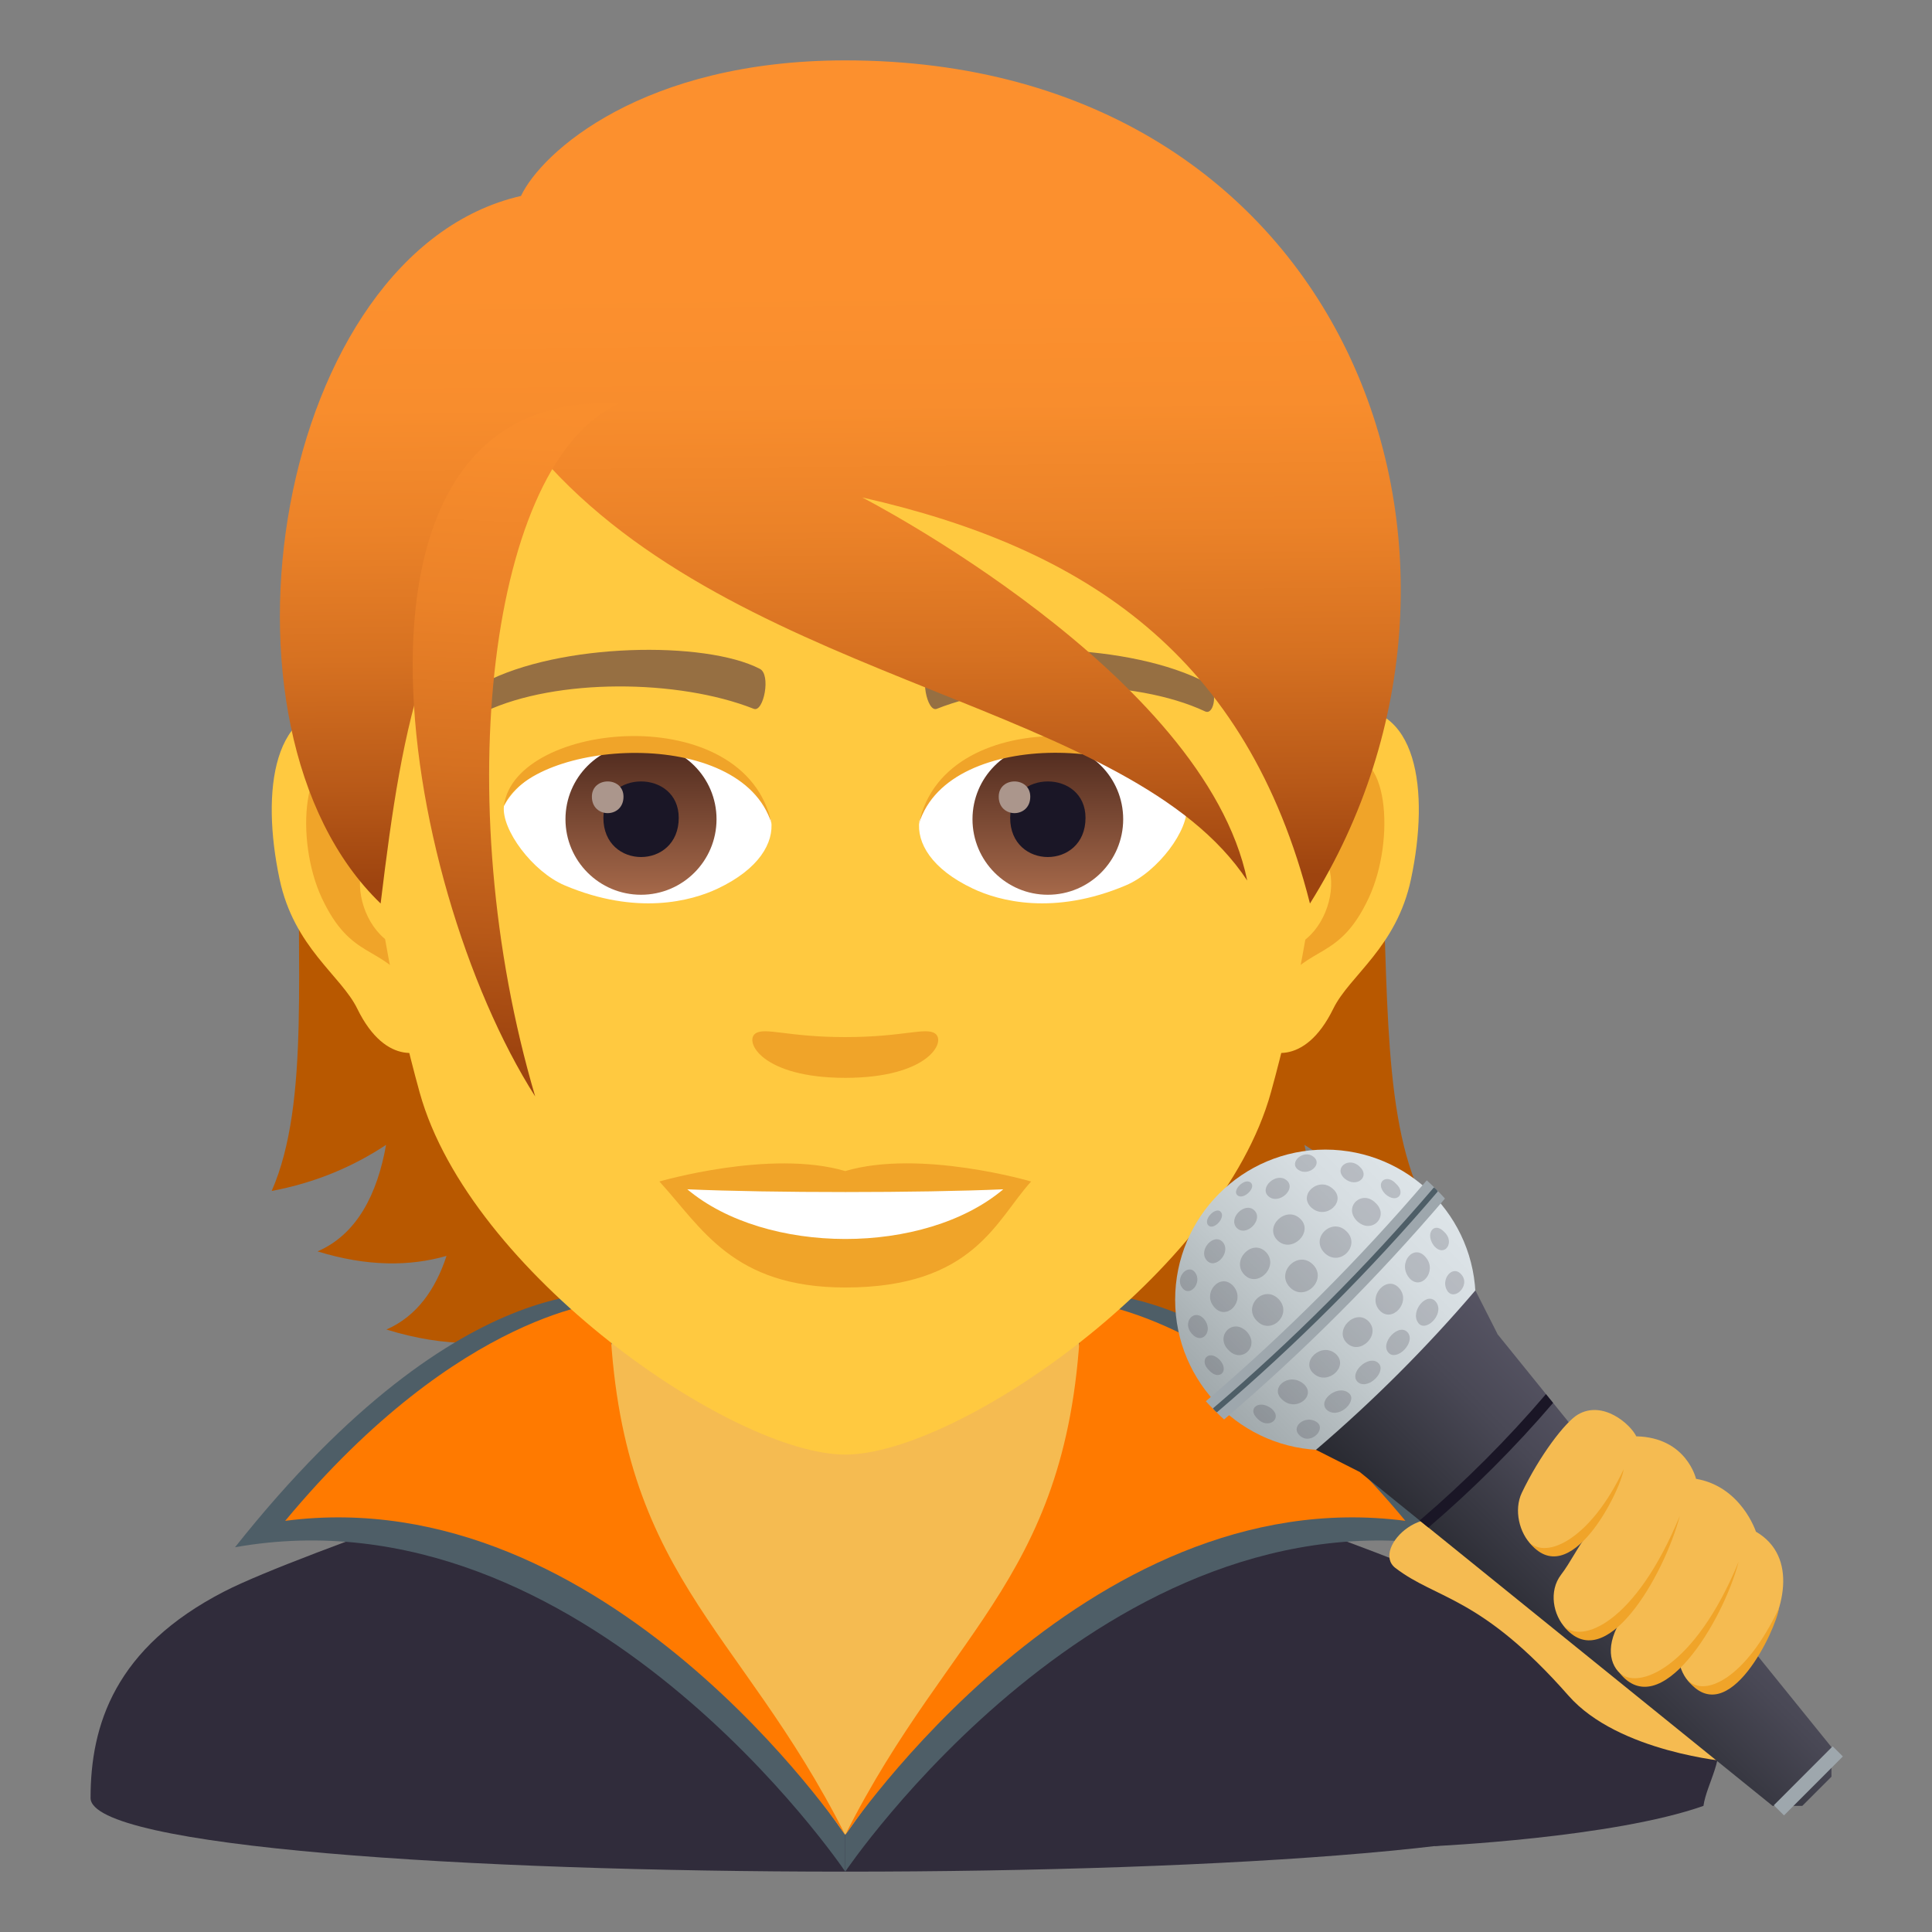 <?xml version="1.0" encoding="utf-8"?>
<!-- Generator: Adobe Illustrator 15.0.0, SVG Export Plug-In . SVG Version: 6.00 Build 0)  -->
<!DOCTYPE svg PUBLIC "-//W3C//DTD SVG 1.1//EN" "http://www.w3.org/Graphics/SVG/1.1/DTD/svg11.dtd">
<svg version="1.1" id="Layer_1" xmlns:x="http://ns.adobe.com/Extensibility/1.0/" xmlns:i="http://ns.adobe.com/AdobeIllustrator/10.0/" xmlns:graph="http://ns.adobe.com/Graphs/1.0/"
	 xmlns="http://www.w3.org/2000/svg" xmlns:xlink="http://www.w3.org/1999/xlink" xmlns:a="http://ns.adobe.com/AdobeSVGViewerExtensions/3.0/"
	 x="0px" y="0px" width="64px" height="64px" viewBox="0 0 64 64" enable-background="new 0 0 64 64" xml:space="preserve">
<rect x="0" y="0" width="64" height="64" fill="#808080" stroke="none"/>
<path fill="#B85800" d="M43.213,37.925c1.082,0.718,2.33,1.253,3.787,1.527c-2.586-5.912,1.314-18.312-6.682-27.42
	C29.049,12.369,27.49,48.9,43.201,44.043c-1-0.436-1.629-1.321-1.996-2.439c1.211,0.348,2.627,0.359,4.275-0.149
	C44.168,40.886,43.5,39.546,43.213,37.925z"/>
<path fill="#B85800" d="M14.922,12.032C6.926,21.141,11.588,33.54,9,39.452c1.457-0.274,2.707-0.81,3.789-1.527
	c-0.289,1.621-0.957,2.961-2.27,3.529c1.648,0.509,3.063,0.497,4.273,0.149c-0.367,1.118-0.992,2.004-1.992,2.439
	C28.51,48.9,26.193,12.369,14.922,12.032z"/>
<path fill="#302C3B" d="M7.432,52.718c2.502-1.289,12.756-4.709,12.756-4.709l15.625-0.029c0,0,10.326,3.441,12.813,4.734
	C52.24,54.587,53,57.144,53,59.56c0,3.254-50,3.254-50,0C3,57.14,3.807,54.583,7.432,52.718z"/>
<path fill="#F5BB51" d="M19.663,49.946c0,3.332,8.337,10.838,8.337,10.838s8.338-7.506,8.338-10.838v-8.035H19.663V49.946z"/>
<path fill="#4E5E67" d="M35.227,42.896c2.385,6.086-1.027,9.057-7.227,17.889v1.215c0,0,8.631-12.807,20.215-10.744
	C40.522,41.56,35.227,42.896,35.227,42.896z"/>
<path fill="#4E5E67" d="M20.775,42.896c0,0-5.296-1.336-12.99,8.359C19.37,49.192,28,61.999,28,61.999v-1.215
	C21.801,51.952,18.389,48.981,20.775,42.896z"/>
<path fill="#FF7A00" d="M35.816,43.116C35.615,52.188,31.523,53.782,28,60.784c0,0,7.894-11.803,18.555-10.404
	C40.712,43.351,35.816,43.116,35.816,43.116z"/>
<path fill="#FF7A00" d="M9.447,50.38C20.106,48.981,28,60.784,28,60.784c-3.523-7.002-7.615-8.596-7.816-17.668
	C20.184,43.116,15.29,43.351,9.447,50.38z"/>
<path id="Path_280_" fill="#FFC940" d="M44.443,23.479c-2.547,0.31-4.383,8.852-2.783,11.104c0.225,0.316,1.535,0.818,2.508-1.171
	c0.539-1.102,2.094-2.021,2.574-4.294C47.359,26.206,46.977,23.171,44.443,23.479z"/>
<path id="Path_279_" fill="#FFC940" d="M11.559,23.479c2.547,0.31,4.385,8.852,2.783,11.104c-0.225,0.316-1.537,0.818-2.508-1.171
	c-0.539-1.102-2.094-2.021-2.574-4.294C8.643,26.206,9.027,23.171,11.559,23.479z"/>
<path id="Path_278_" fill="#F0A429" d="M44.373,25.116c-0.664,0.209-1.389,1.225-1.781,2.907c2.322-0.5,1.742,3.376-0.275,3.45
	c0.018,0.389,0.045,0.79,0.092,1.212c0.973-1.415,1.959-0.848,2.938-2.952C46.227,27.836,46.018,24.598,44.373,25.116z"/>
<path id="Path_277_" fill="#F0A429" d="M13.41,28.02c-0.395-1.68-1.117-2.696-1.781-2.903c-1.645-0.519-1.855,2.72-0.975,4.617
	c0.979,2.104,1.967,1.537,2.939,2.952c0.049-0.423,0.074-0.824,0.092-1.214C11.688,31.375,11.117,27.549,13.41,28.02z"/>
<path fill="#FFC940" d="M28,7.055c-11.029,0-16.342,9.001-15.678,20.575c0.137,2.327,0.783,5.684,1.58,8.56
	C15.557,42.166,24.283,48.185,28,48.185s12.443-6.019,14.1-11.995c0.797-2.876,1.441-6.232,1.578-8.56
	C44.342,16.056,39.031,7.055,28,7.055z"/>
<path id="Path_276_" fill="#966F42" d="M39.982,22.625c-2.521-1.338-7.35-1.403-9.146-0.471c-0.387,0.18-0.131,1.449,0.193,1.328
	c2.504-0.993,6.547-1.016,8.893,0.085C40.234,23.71,40.365,22.812,39.982,22.625z"/>
<path id="Path_275_" fill="#966F42" d="M16.02,22.625c2.521-1.338,7.346-1.403,9.146-0.471c0.383,0.18,0.131,1.449-0.193,1.328
	c-2.51-0.993-6.547-1.016-8.895,0.085C15.766,23.71,15.637,22.812,16.02,22.625z"/>
<path id="Path_274_" fill="#F0A429" d="M30.977,34.237c-0.314-0.221-1.053,0.118-2.977,0.118c-1.92,0-2.66-0.339-2.977-0.118
	c-0.375,0.266,0.225,1.468,2.977,1.468C30.754,35.705,31.355,34.503,30.977,34.237z"/>
<path id="Path_273_" fill="#F0A429" d="M28,38.793c-2.48-0.73-6.156,0.346-6.156,0.346c1.4,1.529,2.426,3.511,6.156,3.511
	c4.273,0,5.002-2.25,6.158-3.511C34.158,39.139,30.48,38.059,28,38.793z"/>
<path id="Path_272_" fill="#FFFFFF" d="M22.768,39.397c2.602,2.187,7.852,2.202,10.467,0C30.463,39.518,25.559,39.519,22.768,39.397
	z"/>
<path id="Path_271_" fill="#FFFFFF" d="M25.547,27.187c0.094,0.731-0.402,1.601-1.773,2.249c-0.873,0.414-2.684,0.9-5.066-0.106
	c-1.066-0.45-2.107-1.856-2.014-2.633C17.984,24.257,24.338,23.899,25.547,27.187z"/>
<linearGradient id="Oval_1_" gradientUnits="userSpaceOnUse" x1="-425.191" y1="477.753" x2="-425.191" y2="478.515" gradientTransform="matrix(6.57 0 0 -6.57 2814.78 3168.528)">
	<stop  offset="0" style="stop-color:#A6694A"/>
	<stop  offset="1" style="stop-color:#4F2A1E"/>
	<a:midPointStop  offset="0" style="stop-color:#A6694A"/>
	<a:midPointStop  offset="0.5" style="stop-color:#A6694A"/>
	<a:midPointStop  offset="1" style="stop-color:#4F2A1E"/>
</linearGradient>
<circle id="Oval_45_" fill="url(#Oval_1_)" cx="21.234" cy="27.138" r="2.502"/>
<path id="Path_270_" fill="#1A1626" d="M19.988,27.092c0,1.731,2.496,1.731,2.496,0C22.484,25.484,19.988,25.484,19.988,27.092z"/>
<path id="Path_269_" fill="#AB968C" d="M19.607,26.391c0,0.727,1.047,0.727,1.047,0C20.654,25.718,19.607,25.718,19.607,26.391z"/>
<path id="Path_268_" fill="#F0A429" d="M25.559,27.283c-1.014-3.266-7.924-2.783-8.865-0.587
	C17.041,23.885,24.695,23.142,25.559,27.283z"/>
<path id="Path_258_" fill="#FFFFFF" d="M30.455,27.187c-0.096,0.731,0.4,1.601,1.773,2.249c0.871,0.414,2.684,0.9,5.064-0.106
	c1.07-0.45,2.109-1.856,2.016-2.633C38.02,24.257,31.662,23.899,30.455,27.187z"/>
<linearGradient id="Oval_2_" gradientUnits="userSpaceOnUse" x1="-425.838" y1="477.753" x2="-425.838" y2="478.515" gradientTransform="matrix(6.57 0 0 -6.57 2832.511 3168.528)">
	<stop  offset="0" style="stop-color:#A6694A"/>
	<stop  offset="1" style="stop-color:#4F2A1E"/>
	<a:midPointStop  offset="0" style="stop-color:#A6694A"/>
	<a:midPointStop  offset="0.5" style="stop-color:#A6694A"/>
	<a:midPointStop  offset="1" style="stop-color:#4F2A1E"/>
</linearGradient>
<ellipse id="Oval_42_" fill="url(#Oval_2_)" cx="34.711" cy="27.138" rx="2.496" ry="2.502"/>
<path id="Path_257_" fill="#1A1626" d="M33.463,27.092c0,1.731,2.496,1.731,2.496,0C35.959,25.484,33.463,25.484,33.463,27.092z"/>
<path id="Path_256_" fill="#AB968C" d="M33.084,26.391c0,0.727,1.045,0.727,1.045,0C34.129,25.718,33.084,25.718,33.084,26.391z"/>
<path id="Path_255_" fill="#F0A429" d="M30.443,27.283c1.012-3.264,7.92-2.797,8.865-0.587
	C38.959,23.885,31.307,23.142,30.443,27.283z"/>
<linearGradient id="SVGID_1_" gradientUnits="userSpaceOnUse" x1="27.922" y1="29.141" x2="27.662" y2="1.07">
	<stop  offset="0" style="stop-color:#9E440F"/>
	<stop  offset="0.111" style="stop-color:#B85918"/>
	<stop  offset="0.264" style="stop-color:#D67121"/>
	<stop  offset="0.414" style="stop-color:#EB8228"/>
	<stop  offset="0.561" style="stop-color:#F88D2D"/>
	<stop  offset="0.7" style="stop-color:#FC902E"/>
	<a:midPointStop  offset="0" style="stop-color:#9E440F"/>
	<a:midPointStop  offset="0.304" style="stop-color:#9E440F"/>
	<a:midPointStop  offset="0.7" style="stop-color:#FC902E"/>
</linearGradient>
<path fill="url(#SVGID_1_)" d="M28.002,2c-6.711,0-10.064,3.047-10.744,4.491C9.145,8.351,6.535,24.076,12.609,29.93
	c0.754-6.235,1.48-10.242,5.617-14.462c6.695,7.244,19.234,7.865,23.09,13.701c-1.414-6.863-12.752-12.69-12.752-12.69
	c7.395,1.674,12.746,5.229,14.83,13.451C50.604,18.425,44.615,2,28.002,2z"/>
<linearGradient id="SVGID_2_" gradientUnits="userSpaceOnUse" x1="16.179" y1="34.869" x2="18.061" y2="-1.161">
	<stop  offset="0" style="stop-color:#9E440F"/>
	<stop  offset="0.111" style="stop-color:#B85918"/>
	<stop  offset="0.264" style="stop-color:#D67121"/>
	<stop  offset="0.414" style="stop-color:#EB8228"/>
	<stop  offset="0.561" style="stop-color:#F88D2D"/>
	<stop  offset="0.7" style="stop-color:#FC902E"/>
	<a:midPointStop  offset="0" style="stop-color:#9E440F"/>
	<a:midPointStop  offset="0.304" style="stop-color:#9E440F"/>
	<a:midPointStop  offset="0.7" style="stop-color:#FC902E"/>
</linearGradient>
<path fill="url(#SVGID_2_)" d="M17.729,36.322c-2.898-9.823-1.502-21.068,2.777-22.949C10.533,12.825,13.178,29.172,17.729,36.322z"
	/>
<path fill="#302C3B" d="M56.429,59.822c-3,1.061-8.905,1.332-8.905,1.332s2.093-5.322,3.626-5.264
	C59.052,56.189,56.639,58.336,56.429,59.822z"/>
<path fill="#F5BB51" d="M46.224,51.941c-0.84-0.645,1.16-2.572,2.362-1.055c0.484,0.615,8.689,7.473,8.689,7.473
	s-3.662-0.305-5.316-2.188C49.046,52.859,47.598,52.996,46.224,51.941z"/>
<linearGradient id="SVGID_3_" gradientUnits="userSpaceOnUse" x1="-273.955" y1="-155.695" x2="-246.955" y2="-155.695" gradientTransform="matrix(0.261 -0.261 0.261 0.261 152.396 15.748)">
	<stop  offset="0" style="stop-color:#A0A8AB"/>
	<stop  offset="0.024" style="stop-color:#A2AAAD"/>
	<stop  offset="0.429" style="stop-color:#C2CACD"/>
	<stop  offset="0.768" style="stop-color:#D6DDE1"/>
	<stop  offset="1" style="stop-color:#DDE4E8"/>
	<a:midPointStop  offset="0" style="stop-color:#A0A8AB"/>
	<a:midPointStop  offset="0.376" style="stop-color:#A0A8AB"/>
	<a:midPointStop  offset="1" style="stop-color:#DDE4E8"/>
</linearGradient>
<circle fill="url(#SVGID_3_)" cx="43.905" cy="43.059" r="4.977"/>
<path fill="#9EA7AD" d="M47.263,39.1c-2.244,2.627-4.691,5.074-7.318,7.318c0.092,0.107,0.496,0.512,0.605,0.604
	c2.627-2.244,5.072-4.691,7.316-7.318C47.776,39.596,47.372,39.189,47.263,39.1z"/>
<path fill="#4E5E67" d="M47.499,39.336c-2.244,2.627-4.689,5.074-7.318,7.318c0.014,0.029,0.1,0.117,0.131,0.131
	c2.629-2.244,5.074-4.691,7.318-7.318C47.618,39.436,47.53,39.348,47.499,39.336z"/>
<linearGradient id="SVGID_4_" gradientUnits="userSpaceOnUse" x1="70.715" y1="-56.958" x2="78.184" y2="-56.958" gradientTransform="matrix(0.707 -0.707 0.707 0.707 40.841 145.28)">
	<stop  offset="0" style="stop-color:#282930"/>
	<stop  offset="0.649" style="stop-color:#494855"/>
	<stop  offset="1" style="stop-color:#565463"/>
	<a:midPointStop  offset="0" style="stop-color:#282930"/>
	<a:midPointStop  offset="0.436" style="stop-color:#282930"/>
	<a:midPointStop  offset="1" style="stop-color:#565463"/>
</linearGradient>
<path fill="url(#SVGID_4_)" d="M48.874,42.746c-1.619,1.896-3.385,3.662-5.281,5.281c0.479,0.244,0.957,0.484,1.436,0.727
	l0.002-0.002l13.688,11.07h0.984l0.967-0.967l-0.002-0.982l-11.07-13.688c0.002-0.002,0.002-0.002,0.004-0.004
	C49.358,43.703,49.116,43.227,48.874,42.746z"/>
<path fill="#1A1626" d="M51.212,46.182c-1.283,1.502-2.682,2.902-4.184,4.186c0.096,0.078,0.193,0.156,0.289,0.234
	c1.482-1.268,2.863-2.648,4.131-4.129C51.37,46.375,51.292,46.277,51.212,46.182z"/>
<rect x="58.478" y="58.773" transform="matrix(0.707 -0.708 0.708 0.707 -24.195 59.651)" fill="#9EA7AD" width="2.758" height="0.476"/>
<path opacity="0.2" fill="#302C3B" d="M43.61,47.102c0.346,0.225-0.174,0.768-0.533,0.471C42.706,47.27,43.247,46.857,43.61,47.102z
	"/>
<path opacity="0.2" fill="#302C3B" d="M44.659,46.131c0.348,0.232-0.256,0.865-0.656,0.611
	C43.571,46.455,44.272,45.854,44.659,46.131z"/>
<path opacity="0.2" fill="#302C3B" d="M45.663,45.156c0.277,0.27-0.322,0.881-0.66,0.645C44.626,45.518,45.337,44.84,45.663,45.156z
	"/>
<path opacity="0.2" fill="#302C3B" d="M46.647,44.158c0.236,0.336-0.375,0.938-0.645,0.658
	C45.685,44.492,46.362,43.779,46.647,44.158z"/>
<path opacity="0.2" fill="#302C3B" d="M47.589,43.156c0.254,0.402-0.379,1.004-0.613,0.658
	C46.698,43.428,47.302,42.727,47.589,43.156z"/>
<path opacity="0.2" fill="#302C3B" d="M48.419,42.23c0.297,0.361-0.246,0.879-0.473,0.533C47.702,42.4,48.116,41.861,48.419,42.23z"
	/>
<path opacity="0.2" fill="#302C3B" d="M42.128,46.668c0.379,0.336-0.131,0.697-0.475,0.326
	C41.29,46.648,41.729,46.344,42.128,46.668z"/>
<path opacity="0.2" fill="#302C3B" d="M47.841,40.807c0.373,0.346,0.01,0.854-0.328,0.475C47.19,40.883,47.493,40.443,47.841,40.807
	z"/>
<path opacity="0.2" fill="#302C3B" d="M43.171,45.832c0.463,0.387-0.213,0.947-0.672,0.553
	C42.015,45.996,42.679,45.439,43.171,45.832z"/>
<path opacity="0.2" fill="#302C3B" d="M44.253,44.855c0.439,0.404-0.258,1.047-0.721,0.66
	C43.044,45.115,43.784,44.428,44.253,44.855z"/>
<path opacity="0.2" fill="#302C3B" d="M45.343,43.779c0.408,0.438-0.279,1.125-0.719,0.719
	C44.163,44.064,44.909,43.316,45.343,43.779z"/>
<path opacity="0.2" fill="#302C3B" d="M46.362,42.686c0.385,0.463-0.256,1.162-0.662,0.721
	C45.274,42.938,45.962,42.197,46.362,42.686z"/>
<path opacity="0.2" fill="#302C3B" d="M47.231,41.652c0.395,0.459-0.168,1.137-0.555,0.674
	C46.284,41.834,46.841,41.17,47.231,41.652z"/>
<path opacity="0.2" fill="#302C3B" d="M40.396,45.037c0.352,0.385-0.018,0.715-0.338,0.363
	C39.706,45.078,40.019,44.68,40.396,45.037z"/>
<path opacity="0.2" fill="#302C3B" d="M46.245,39.213c0.352,0.32,0.023,0.688-0.361,0.336
	C45.526,39.172,45.925,38.857,46.245,39.213z"/>
<path opacity="0.2" fill="#302C3B" d="M41.294,44.105c0.463,0.492-0.166,1.082-0.598,0.617
	C40.241,44.281,40.812,43.635,41.294,44.105z"/>
<path opacity="0.2" fill="#302C3B" d="M42.351,43.029c0.488,0.504-0.246,1.219-0.715,0.727
	C41.155,43.277,41.856,42.539,42.351,43.029z"/>
<path opacity="0.2" fill="#302C3B" d="M43.491,41.887c0.498,0.496-0.264,1.258-0.758,0.76C42.241,42.15,42.995,41.395,43.491,41.887
	z"/>
<path opacity="0.2" fill="#302C3B" d="M44.603,40.789c0.49,0.471-0.223,1.205-0.727,0.715C43.386,41.01,44.124,40.311,44.603,40.789
	z"/>
<path opacity="0.2" fill="#302C3B" d="M45.569,39.85c0.465,0.432-0.123,1.061-0.617,0.598C44.479,39.967,45.128,39.395,45.569,39.85
	z"/>
<path opacity="0.2" fill="#302C3B" d="M39.884,43.693c0.336,0.4-0.068,0.871-0.395,0.496C39.142,43.836,39.538,43.314,39.884,43.693
	z"/>
<path opacity="0.2" fill="#302C3B" d="M40.853,42.598c0.432,0.49-0.221,1.184-0.631,0.701
	C39.808,42.838,40.421,42.131,40.853,42.598z"/>
<path opacity="0.2" fill="#302C3B" d="M41.931,41.471c0.465,0.471-0.279,1.23-0.721,0.744C40.78,41.748,41.478,41.02,41.931,41.471z
	"/>
<path opacity="0.2" fill="#302C3B" d="M43.062,40.363c0.484,0.441-0.275,1.186-0.746,0.723
	C41.864,40.633,42.593,39.934,43.062,40.363z"/>
<path opacity="0.2" fill="#302C3B" d="M44.146,39.375c0.484,0.41-0.213,1.064-0.703,0.631
	C42.978,39.576,43.683,38.961,44.146,39.375z"/>
<path opacity="0.2" fill="#302C3B" d="M45.036,38.643c0.373,0.328-0.096,0.732-0.496,0.396
	C44.159,38.691,44.681,38.297,45.036,38.643z"/>
<path opacity="0.2" fill="#302C3B" d="M39.589,42.152c0.25,0.334-0.174,0.844-0.428,0.506
	C38.909,42.336,39.349,41.836,39.589,42.152z"/>
<path opacity="0.2" fill="#302C3B" d="M40.505,41.146c0.299,0.344-0.262,0.953-0.545,0.588
	C39.694,41.389,40.224,40.826,40.505,41.146z"/>
<path opacity="0.2" fill="#302C3B" d="M41.544,40.088c0.336,0.309-0.271,0.916-0.58,0.582
	C40.677,40.357,41.231,39.803,41.544,40.088z"/>
<path opacity="0.2" fill="#302C3B" d="M42.608,39.088c0.367,0.283-0.242,0.84-0.586,0.543C41.7,39.352,42.263,38.824,42.608,39.088z
	"/>
<path opacity="0.2" fill="#302C3B" d="M43.505,38.314c0.338,0.256-0.174,0.678-0.508,0.43
	C42.683,38.504,43.181,38.064,43.505,38.314z"/>
<path opacity="0.2" fill="#302C3B" d="M40.438,40.143c0.182,0.197-0.26,0.654-0.426,0.432
	C39.868,40.371,40.278,39.967,40.438,40.143z"/>
<path opacity="0.2" fill="#302C3B" d="M41.421,39.166c0.223,0.166-0.234,0.607-0.434,0.426
	C40.812,39.432,41.216,39.021,41.421,39.166z"/>
<path fill="#F5BB51" d="M54.204,47.58c1.666,0.037,1.979,1.408,1.979,1.408c1.501,0.256,1.984,1.75,1.984,1.75
	c2.818,1.641-1.775,7.424-2.561,4.283c-1.316,1.447-3.012,0.301-1.868-1.408c-1.445,1.742-2.852-0.369-2.027-1.447
	c0.31-0.404,0.544-0.912,0.905-1.373c-1.494,1.746-2.736-0.219-2.206-1.338c0.591-1.238,1.438-2.346,1.856-2.594
	C53.095,46.371,54.011,47.178,54.204,47.58z"/>
<path fill="#F0A429" d="M50.645,51.074c1.356,1.738,3.051-1.715,3.141-2.404C52.706,50.963,51.235,51.684,50.645,51.074z"/>
<path fill="#F0A429" d="M55.896,55.648c1.356,1.738,2.946-1.688,3.034-2.377C57.853,55.564,56.486,56.258,55.896,55.648z"/>
<path fill="#F0A429" d="M51.797,53.857c1.356,1.738,3.319-1.635,3.85-3.645C54.177,53.783,52.387,54.467,51.797,53.857z"/>
<path fill="#F0A429" d="M53.634,55.398c1.355,1.736,3.43-1.652,3.961-3.664C56.124,55.305,54.224,56.006,53.634,55.398z"/>
</svg>
